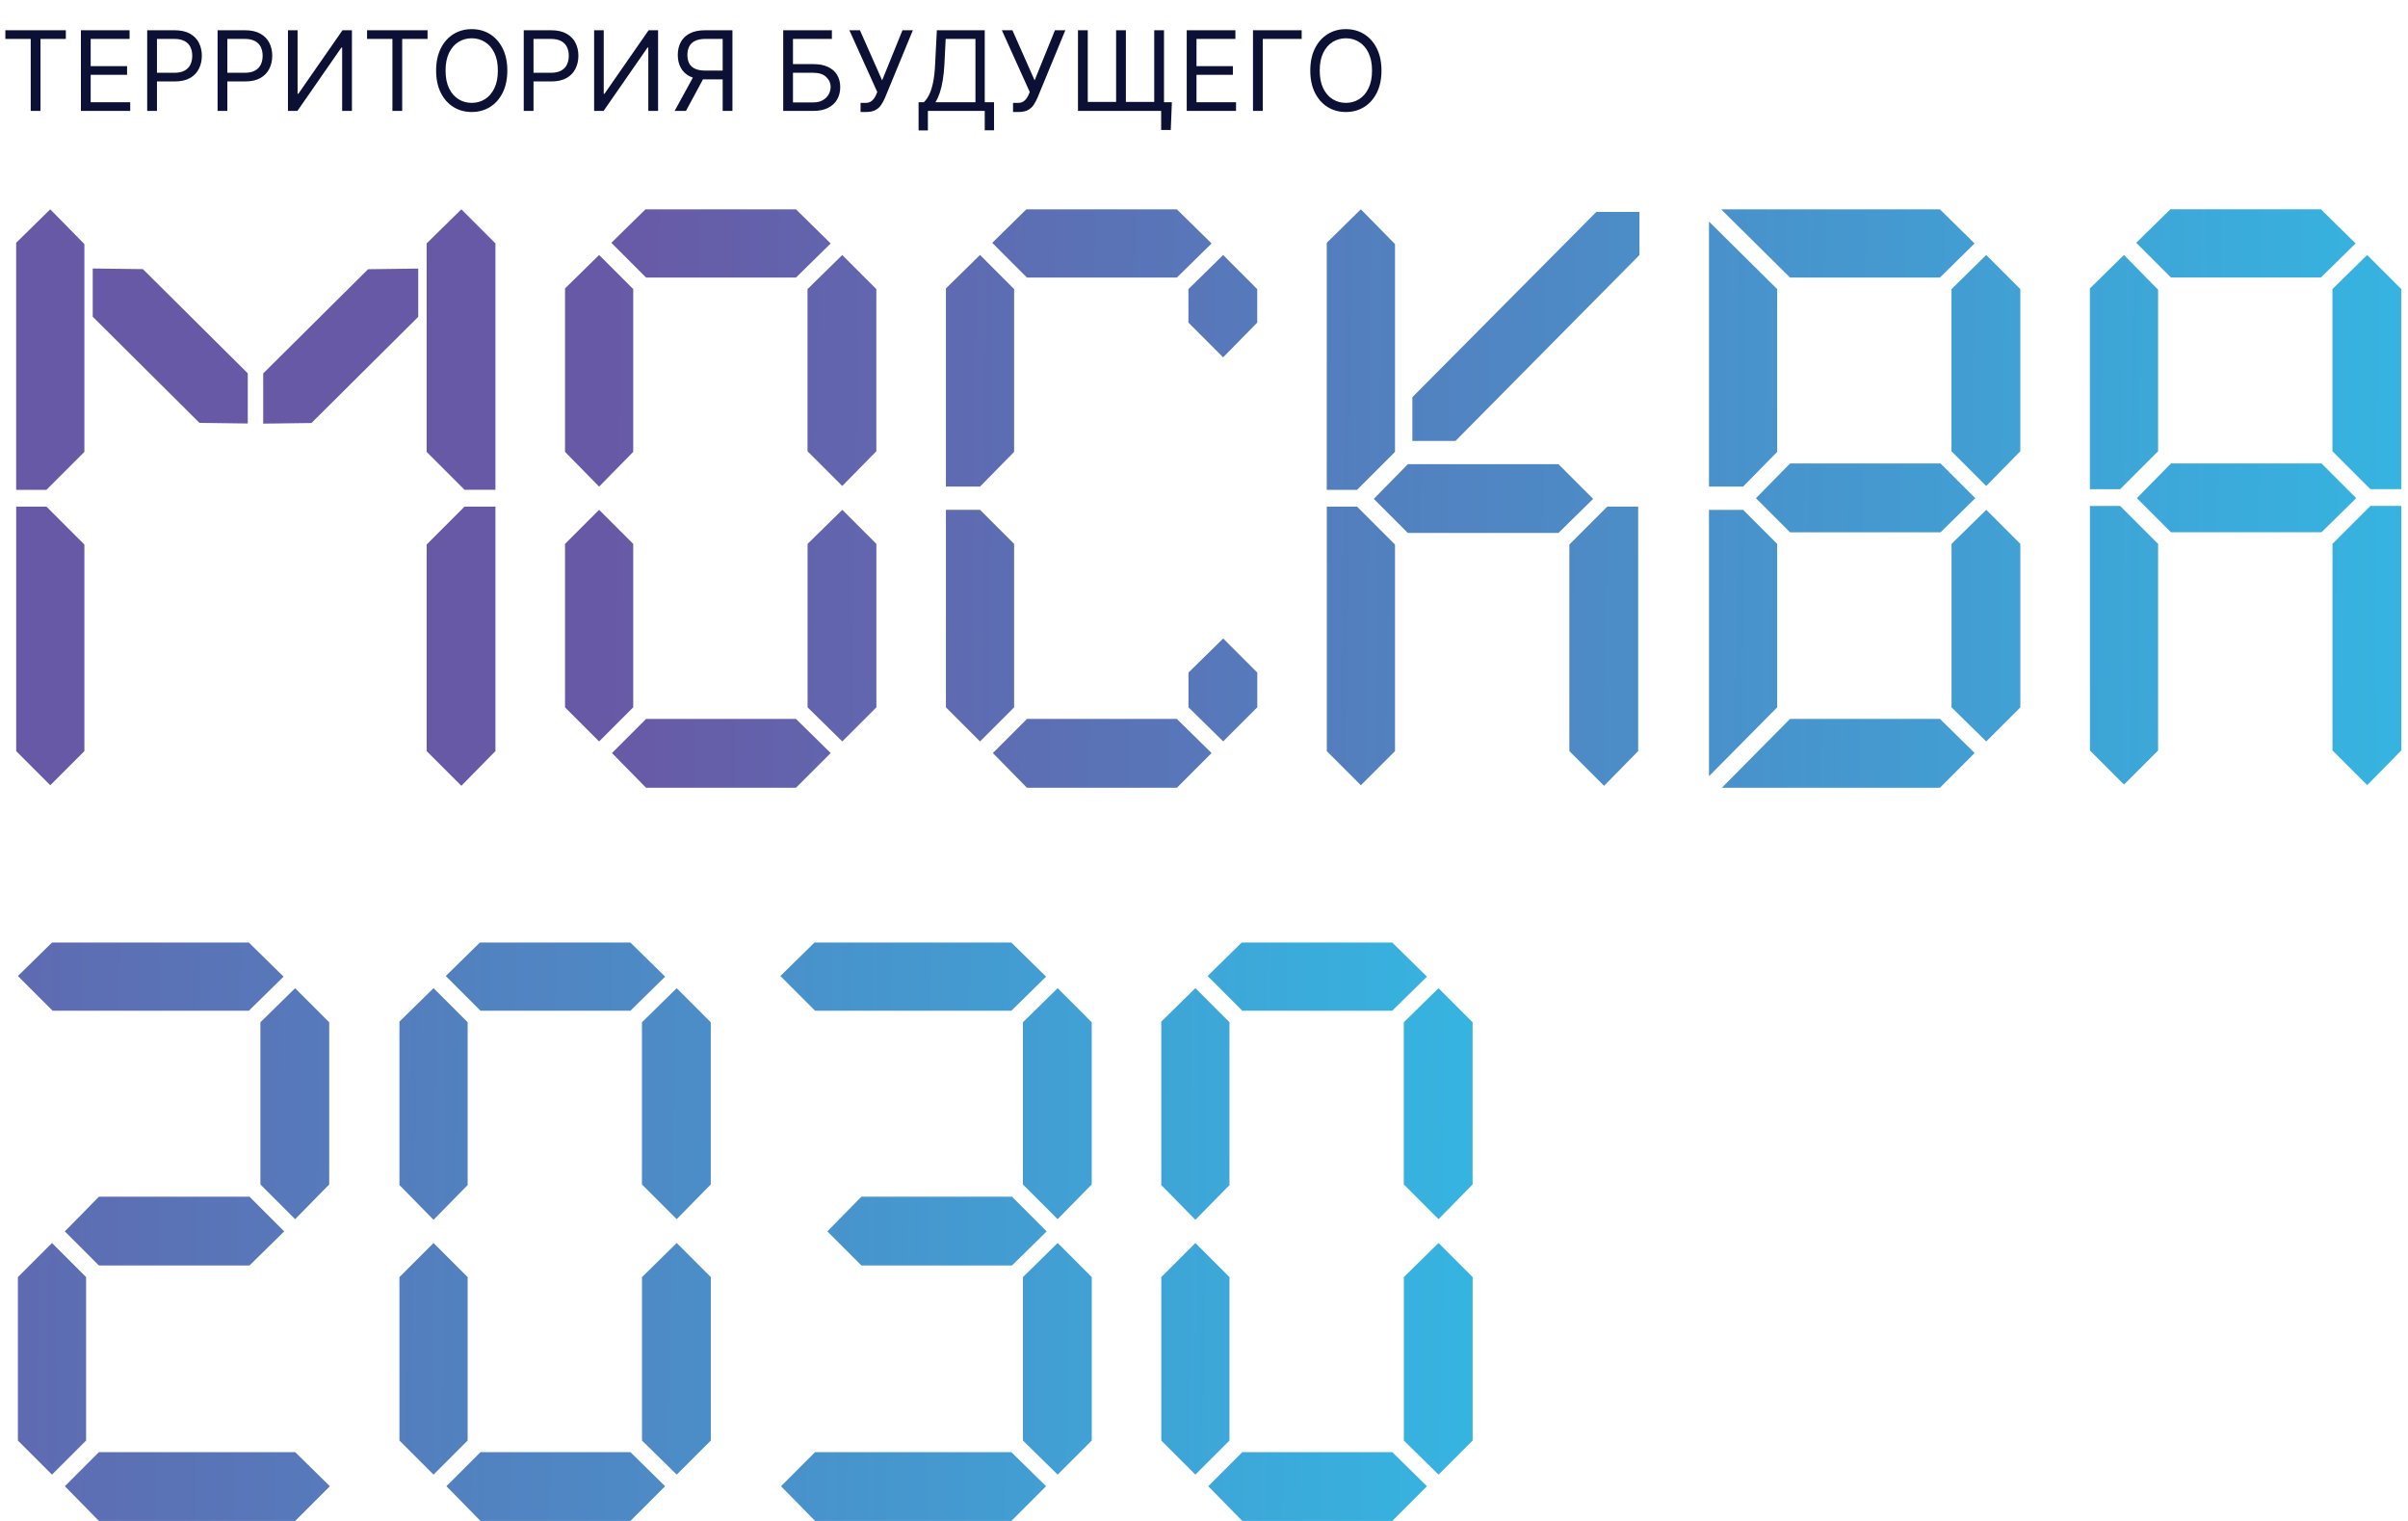 <svg width="304" height="192" viewBox="0 0 304 192" fill="none" xmlns="http://www.w3.org/2000/svg">
<path d="M33.229 53.472V47.139L46.469 33.984L52.801 33.905V39.996L39.319 53.399L33.229 53.478V53.472ZM58.65 63.951H62.548V94.814L58.244 99.197L53.861 94.814V68.74L58.655 63.946L58.65 63.951ZM5.859 63.951L10.654 68.746V94.82L6.349 99.124L2.045 94.82V63.957H5.865L5.859 63.951ZM10.654 30.812V57.044L5.859 61.839H2.039V30.649L6.343 26.423L10.648 30.807L10.654 30.812ZM53.861 57.044V30.728L58.244 26.423L62.548 30.728V61.833H58.65L53.855 57.038L53.861 57.044ZM25.189 53.388L11.707 39.984V33.894L18.04 33.973L31.28 47.128V53.461L25.189 53.382V53.388Z" fill="url(#paint0_linear_44_1141)"/>
<path d="M100.488 99.445H81.563L77.259 95.062L81.563 90.758H100.488L104.871 95.062L100.488 99.445ZM106.336 64.357L110.64 68.661V89.293L106.336 93.597L101.953 89.293V68.661L106.336 64.357ZM75.636 64.357L79.941 68.661V89.293L75.636 93.597L71.332 89.293V68.661L75.636 64.357ZM79.941 36.497V57.044L75.636 61.427L71.332 57.044V36.412L75.636 32.187L79.941 36.491V36.497ZM100.488 35.038H81.563L77.18 30.654L81.484 26.429H100.488L104.871 30.733L100.488 35.038ZM101.947 56.965V36.497L106.33 32.193L110.635 36.497V56.965L106.33 61.348L101.947 56.965Z" fill="url(#paint1_linear_44_1141)"/>
<path d="M148.574 99.445H129.649L125.345 95.062L129.649 90.758H148.574L152.957 95.062L148.574 99.445ZM154.422 80.6L158.726 84.904V89.287L154.422 93.592L150.039 89.287V84.904L154.422 80.6ZM123.722 64.357L128.027 68.661V89.293L123.722 93.597L119.418 89.293V64.357H123.722ZM128.027 36.497V57.044L123.722 61.427H119.418V36.412L123.722 32.187L128.027 36.491V36.497ZM148.574 35.038H129.649L125.266 30.654L129.57 26.429H148.574L152.957 30.733L148.574 35.038ZM150.033 40.722V36.497L154.416 32.193L158.72 36.497V40.722L154.416 45.106L150.033 40.722Z" fill="url(#paint2_linear_44_1141)"/>
<path d="M178.304 50.142L201.533 26.75H206.976V32.193L183.747 55.664H178.304V50.142ZM202.913 63.951H206.812V94.814L202.508 99.197L198.125 94.814V68.74L202.919 63.946L202.913 63.951ZM171.318 63.951L176.112 68.746V94.82L171.808 99.124L167.504 94.82V63.957H171.324L171.318 63.951ZM176.112 30.812V57.044L171.318 61.839H167.498V30.649L171.802 26.423L176.107 30.807L176.112 30.812ZM196.744 67.281H177.741L173.436 62.977L177.741 58.593H196.744L201.127 62.977L196.744 67.281Z" fill="url(#paint3_linear_44_1141)"/>
<path d="M244.909 99.445H217.376L225.984 90.752H244.909L249.292 95.056L244.909 99.44V99.445ZM250.757 64.357L255.061 68.661V89.293L250.757 93.597L246.374 89.293V68.661L250.757 64.357ZM220.057 64.357L224.362 68.661V89.293L215.753 97.986V64.363H220.057V64.357ZM224.362 36.497V57.044L220.057 61.427H215.753V27.967L224.362 36.497ZM244.909 35.038H225.984L217.291 26.429H244.903L249.286 30.733L244.903 35.038H244.909ZM246.368 56.965V36.497L250.751 32.193L255.056 36.497V56.965L250.751 61.348L246.368 56.965ZM244.988 67.196H225.984L221.68 62.892L225.984 58.509H244.988L249.371 62.892L244.988 67.196Z" fill="url(#paint4_linear_44_1141)"/>
<path d="M299.255 63.867H303.153V94.73L298.849 99.113L294.466 94.73V68.656L299.26 63.861L299.255 63.867ZM267.659 63.867L272.454 68.661V94.735L268.15 99.04L263.845 94.735V63.872H267.665L267.659 63.867ZM272.454 36.576V56.959L267.659 61.754H263.839V36.412L268.144 32.187L272.448 36.57L272.454 36.576ZM293.001 35.032H274.076L269.693 30.649L273.998 26.423H293.001L297.384 30.728L293.001 35.032ZM294.46 56.959V36.491L298.843 32.187L303.148 36.491V61.748H299.249L294.455 56.954L294.46 56.959ZM293.08 67.191H274.076L269.772 62.886L274.076 58.503H293.08L297.463 62.886L293.08 67.191Z" fill="url(#paint5_linear_44_1141)"/>
<path d="M37.264 192H12.491L8.186 187.617L12.491 183.312H37.264L41.647 187.617L37.264 192ZM6.564 156.912L10.868 161.216V181.848L6.564 186.152L2.26 181.848V161.216L6.564 156.912ZM31.415 127.592H6.643L2.26 123.209L6.564 118.984H31.415L35.799 123.288L31.415 127.592ZM32.875 149.52V129.052L37.258 124.747L41.562 129.052V149.52L37.258 153.903L32.875 149.52ZM31.494 159.751H12.491L8.186 155.447L12.491 151.064H31.494L35.877 155.447L31.494 159.751Z" fill="url(#paint6_linear_44_1141)"/>
<path d="M79.585 192H60.661L56.356 187.617L60.661 183.312H79.585L83.969 187.617L79.585 192ZM85.434 156.912L89.738 161.216V181.848L85.434 186.152L81.05 181.848V161.216L85.434 156.912ZM54.734 156.912L59.038 161.216V181.848L54.734 186.152L50.429 181.848V161.216L54.734 156.912ZM59.038 129.052V149.599L54.734 153.982L50.429 149.599V128.967L54.734 124.742L59.038 129.046V129.052ZM79.585 127.592H60.661L56.278 123.209L60.582 118.984H79.585L83.969 123.288L79.585 127.592ZM81.045 149.52V129.052L85.428 124.747L89.732 129.052V149.52L85.428 153.903L81.045 149.52Z" fill="url(#paint7_linear_44_1141)"/>
<path d="M127.678 192H102.905L98.6 187.617L102.905 183.312H127.678L132.061 187.617L127.678 192ZM133.526 156.912L137.83 161.216V181.848L133.526 186.152L129.142 181.848V161.216L133.526 156.912ZM127.678 127.592H102.905L98.522 123.209L102.826 118.984H127.678L132.061 123.288L127.678 127.592ZM129.137 149.52V129.052L133.52 124.747L137.824 129.052V149.52L133.52 153.903L129.137 149.52ZM127.756 159.751H108.753L104.449 155.447L108.753 151.064H127.756L132.14 155.447L127.756 159.751Z" fill="url(#paint8_linear_44_1141)"/>
<path d="M175.764 192H156.839L152.535 187.617L156.839 183.312H175.764L180.147 187.617L175.764 192ZM181.612 156.912L185.916 161.216V181.848L181.612 186.152L177.228 181.848V161.216L181.612 156.912ZM150.912 156.912L155.217 161.216V181.848L150.912 186.152L146.608 181.848V161.216L150.912 156.912ZM155.217 129.052V149.599L150.912 153.982L146.608 149.599V128.967L150.912 124.742L155.217 129.046V129.052ZM175.764 127.592H156.839L152.456 123.209L156.76 118.984H175.764L180.147 123.288L175.764 127.592ZM177.223 149.52V129.052L181.606 124.747L185.91 129.052V149.52L181.606 153.903L177.223 149.52Z" fill="url(#paint9_linear_44_1141)"/>
<path d="M0.676 4.912V3.818H8.312V4.912H5.111V14H3.878V4.912H0.676ZM10.215 14V3.818H16.36V4.912H11.448V8.352H16.042V9.446H11.448V12.906H16.44V14H10.215ZM18.583 14V3.818H22.023C22.822 3.818 23.475 3.962 23.982 4.251C24.492 4.536 24.87 4.922 25.115 5.409C25.36 5.896 25.483 6.44 25.483 7.04C25.483 7.64 25.36 8.185 25.115 8.675C24.873 9.166 24.499 9.557 23.992 9.849C23.485 10.137 22.835 10.281 22.043 10.281H19.577V9.188H22.003C22.55 9.188 22.989 9.093 23.32 8.904C23.652 8.715 23.892 8.46 24.041 8.138C24.194 7.814 24.27 7.447 24.27 7.04C24.27 6.632 24.194 6.268 24.041 5.946C23.892 5.625 23.65 5.373 23.316 5.19C22.981 5.005 22.537 4.912 21.983 4.912H19.816V14H18.583ZM27.469 14V3.818H30.91C31.708 3.818 32.361 3.962 32.868 4.251C33.379 4.536 33.757 4.922 34.002 5.409C34.247 5.896 34.37 6.44 34.37 7.04C34.37 7.64 34.247 8.185 34.002 8.675C33.76 9.166 33.386 9.557 32.878 9.849C32.371 10.137 31.722 10.281 30.93 10.281H28.464V9.188H30.89C31.437 9.188 31.876 9.093 32.207 8.904C32.539 8.715 32.779 8.46 32.928 8.138C33.081 7.814 33.157 7.447 33.157 7.04C33.157 6.632 33.081 6.268 32.928 5.946C32.779 5.625 32.537 5.373 32.202 5.19C31.867 5.005 31.423 4.912 30.87 4.912H28.702V14H27.469ZM36.356 3.818H37.569V11.832H37.669L43.237 3.818H44.43V14H43.197V6.006H43.097L37.549 14H36.356V3.818ZM46.34 4.912V3.818H53.977V4.912H50.775V14H49.542V4.912H46.34ZM64.046 8.909C64.046 9.983 63.853 10.911 63.465 11.693C63.077 12.475 62.545 13.079 61.869 13.503C61.193 13.927 60.421 14.139 59.552 14.139C58.684 14.139 57.912 13.927 57.235 13.503C56.559 13.079 56.027 12.475 55.64 11.693C55.252 10.911 55.058 9.983 55.058 8.909C55.058 7.835 55.252 6.907 55.64 6.125C56.027 5.343 56.559 4.74 57.235 4.315C57.912 3.891 58.684 3.679 59.552 3.679C60.421 3.679 61.193 3.891 61.869 4.315C62.545 4.74 63.077 5.343 63.465 6.125C63.853 6.907 64.046 7.835 64.046 8.909ZM62.853 8.909C62.853 8.027 62.706 7.283 62.411 6.677C62.119 6.07 61.723 5.611 61.223 5.3C60.725 4.988 60.169 4.832 59.552 4.832C58.936 4.832 58.377 4.988 57.877 5.3C57.38 5.611 56.983 6.07 56.689 6.677C56.397 7.283 56.251 8.027 56.251 8.909C56.251 9.791 56.397 10.535 56.689 11.141C56.983 11.748 57.38 12.207 57.877 12.518C58.377 12.83 58.936 12.986 59.552 12.986C60.169 12.986 60.725 12.83 61.223 12.518C61.723 12.207 62.119 11.748 62.411 11.141C62.706 10.535 62.853 9.791 62.853 8.909ZM66.12 14V3.818H69.56C70.359 3.818 71.012 3.962 71.519 4.251C72.029 4.536 72.407 4.922 72.652 5.409C72.898 5.896 73.02 6.44 73.02 7.04C73.02 7.64 72.898 8.185 72.652 8.675C72.41 9.166 72.036 9.557 71.529 9.849C71.022 10.137 70.372 10.281 69.58 10.281H67.114V9.188H69.54C70.087 9.188 70.526 9.093 70.858 8.904C71.189 8.715 71.429 8.46 71.579 8.138C71.731 7.814 71.807 7.447 71.807 7.04C71.807 6.632 71.731 6.268 71.579 5.946C71.429 5.625 71.187 5.373 70.853 5.19C70.518 5.005 70.074 4.912 69.52 4.912H67.353V14H66.12ZM75.006 3.818H76.219V11.832H76.319L81.887 3.818H83.08V14H81.847V6.006H81.748L76.2 14H75.006V3.818ZM92.468 14H91.235V4.912H89.067C88.517 4.912 88.075 4.996 87.74 5.165C87.405 5.331 87.162 5.567 87.009 5.871C86.857 6.176 86.78 6.533 86.78 6.94C86.78 7.348 86.855 7.699 87.004 7.994C87.156 8.286 87.398 8.511 87.73 8.67C88.065 8.83 88.504 8.909 89.047 8.909H91.792V10.023H89.008C88.219 10.023 87.571 9.892 87.064 9.63C86.557 9.365 86.18 9 85.935 8.536C85.69 8.072 85.567 7.54 85.567 6.94C85.567 6.34 85.69 5.805 85.935 5.335C86.18 4.864 86.558 4.494 87.069 4.226C87.579 3.954 88.232 3.818 89.028 3.818H92.468V14ZM87.675 9.426H89.067L86.601 14H85.17L87.675 9.426ZM98.877 14V3.818H105.022V4.912H100.11V8.094H102.696C103.425 8.094 104.04 8.213 104.54 8.452C105.044 8.69 105.425 9.027 105.684 9.461C105.945 9.895 106.076 10.407 106.076 10.997C106.076 11.587 105.945 12.107 105.684 12.558C105.425 13.009 105.044 13.362 104.54 13.617C104.04 13.872 103.425 14 102.696 14H98.877ZM100.11 12.926H102.696C103.16 12.926 103.552 12.833 103.874 12.648C104.199 12.459 104.444 12.217 104.61 11.922C104.779 11.624 104.863 11.309 104.863 10.977C104.863 10.49 104.676 10.071 104.301 9.719C103.927 9.365 103.392 9.188 102.696 9.188H100.11V12.926ZM108.643 14.139V12.986H109.279C109.525 12.986 109.73 12.938 109.896 12.842C110.065 12.745 110.204 12.621 110.313 12.469C110.426 12.316 110.519 12.157 110.592 11.992L110.751 11.614L107.231 3.818H108.563L111.367 10.142L113.933 3.818H115.245L111.725 12.349C111.586 12.668 111.427 12.963 111.248 13.234C111.072 13.506 110.832 13.725 110.527 13.891C110.226 14.056 109.816 14.139 109.299 14.139H108.643ZM115.967 16.466V12.906H116.624C116.849 12.701 117.061 12.411 117.26 12.036C117.462 11.658 117.633 11.155 117.772 10.525C117.915 9.892 118.009 9.088 118.055 8.114L118.274 3.818H124.32V12.906H125.493V16.446H124.32V14H117.141V16.466H115.967ZM118.095 12.906H123.146V4.912H119.388L119.229 8.114C119.189 8.856 119.119 9.529 119.02 10.132C118.92 10.732 118.793 11.264 118.637 11.728C118.481 12.189 118.301 12.581 118.095 12.906ZM127.893 14.139V12.986H128.529C128.775 12.986 128.98 12.938 129.146 12.842C129.315 12.745 129.454 12.621 129.563 12.469C129.676 12.316 129.769 12.157 129.842 11.992L130.001 11.614L126.481 3.818H127.813L130.617 10.142L133.183 3.818H134.495L130.975 12.349C130.836 12.668 130.677 12.963 130.498 13.234C130.322 13.506 130.082 13.725 129.777 13.891C129.476 14.056 129.066 14.139 128.549 14.139H127.893ZM147.945 12.906L147.805 16.406H146.592V14H145.618V12.906H147.945ZM136.092 3.818H137.325V12.867H140.905V3.818H142.138V12.867H145.717V3.818H146.95V14H136.092V3.818ZM149.819 14V3.818H155.964V4.912H151.052V8.352H155.646V9.446H151.052V12.906H156.043V14H149.819ZM164.331 3.818V4.912H159.419V14H158.186V3.818H164.331ZM174.406 8.909C174.406 9.983 174.212 10.911 173.824 11.693C173.436 12.475 172.904 13.079 172.228 13.503C171.552 13.927 170.78 14.139 169.912 14.139C169.043 14.139 168.271 13.927 167.595 13.503C166.919 13.079 166.387 12.475 165.999 11.693C165.611 10.911 165.417 9.983 165.417 8.909C165.417 7.835 165.611 6.907 165.999 6.125C166.387 5.343 166.919 4.74 167.595 4.315C168.271 3.891 169.043 3.679 169.912 3.679C170.78 3.679 171.552 3.891 172.228 4.315C172.904 4.74 173.436 5.343 173.824 6.125C174.212 6.907 174.406 7.835 174.406 8.909ZM173.213 8.909C173.213 8.027 173.065 7.283 172.77 6.677C172.479 6.07 172.083 5.611 171.582 5.3C171.085 4.988 170.528 4.832 169.912 4.832C169.295 4.832 168.737 4.988 168.236 5.3C167.739 5.611 167.343 6.07 167.048 6.677C166.756 7.283 166.61 8.027 166.61 8.909C166.61 9.791 166.756 10.535 167.048 11.141C167.343 11.748 167.739 12.207 168.236 12.518C168.737 12.83 169.295 12.986 169.912 12.986C170.528 12.986 171.085 12.83 171.582 12.518C172.083 12.207 172.479 11.748 172.77 11.141C173.065 10.535 173.213 9.791 173.213 8.909Z" fill="#0D1035"/>
<defs>
<linearGradient id="paint0_linear_44_1141" x1="343.678" y1="65.833" x2="76.768" y2="63.208" gradientUnits="userSpaceOnUse">
<stop stop-color="#2DC4EB"/>
<stop offset="1" stop-color="#6859A6"/>
</linearGradient>
<linearGradient id="paint1_linear_44_1141" x1="343.679" y1="65.416" x2="76.775" y2="62.796" gradientUnits="userSpaceOnUse">
<stop stop-color="#2DC4EB"/>
<stop offset="1" stop-color="#6859A6"/>
</linearGradient>
<linearGradient id="paint2_linear_44_1141" x1="343.684" y1="64.943" x2="76.774" y2="62.323" gradientUnits="userSpaceOnUse">
<stop stop-color="#2DC4EB"/>
<stop offset="1" stop-color="#6859A6"/>
</linearGradient>
<linearGradient id="paint3_linear_44_1141" x1="343.69" y1="64.453" x2="76.779" y2="61.827" gradientUnits="userSpaceOnUse">
<stop stop-color="#2DC4EB"/>
<stop offset="1" stop-color="#6859A6"/>
</linearGradient>
<linearGradient id="paint4_linear_44_1141" x1="343.694" y1="64.041" x2="76.786" y2="61.416" gradientUnits="userSpaceOnUse">
<stop stop-color="#2DC4EB"/>
<stop offset="1" stop-color="#6859A6"/>
</linearGradient>
<linearGradient id="paint5_linear_44_1141" x1="343.701" y1="63.354" x2="76.79" y2="60.729" gradientUnits="userSpaceOnUse">
<stop stop-color="#2DC4EB"/>
<stop offset="1" stop-color="#6859A6"/>
</linearGradient>
<linearGradient id="paint6_linear_44_1141" x1="225.715" y1="157.492" x2="-41.196" y2="154.866" gradientUnits="userSpaceOnUse">
<stop stop-color="#2DC4EB"/>
<stop offset="1" stop-color="#6859A6"/>
</linearGradient>
<linearGradient id="paint7_linear_44_1141" x1="225.72" y1="157.019" x2="-41.19" y2="154.393" gradientUnits="userSpaceOnUse">
<stop stop-color="#2DC4EB"/>
<stop offset="1" stop-color="#6859A6"/>
</linearGradient>
<linearGradient id="paint8_linear_44_1141" x1="225.726" y1="156.574" x2="-41.184" y2="153.954" gradientUnits="userSpaceOnUse">
<stop stop-color="#2DC4EB"/>
<stop offset="1" stop-color="#6859A6"/>
</linearGradient>
<linearGradient id="paint9_linear_44_1141" x1="225.731" y1="156.072" x2="-41.179" y2="153.452" gradientUnits="userSpaceOnUse">
<stop stop-color="#2DC4EB"/>
<stop offset="1" stop-color="#6859A6"/>
</linearGradient>
</defs>
</svg>
